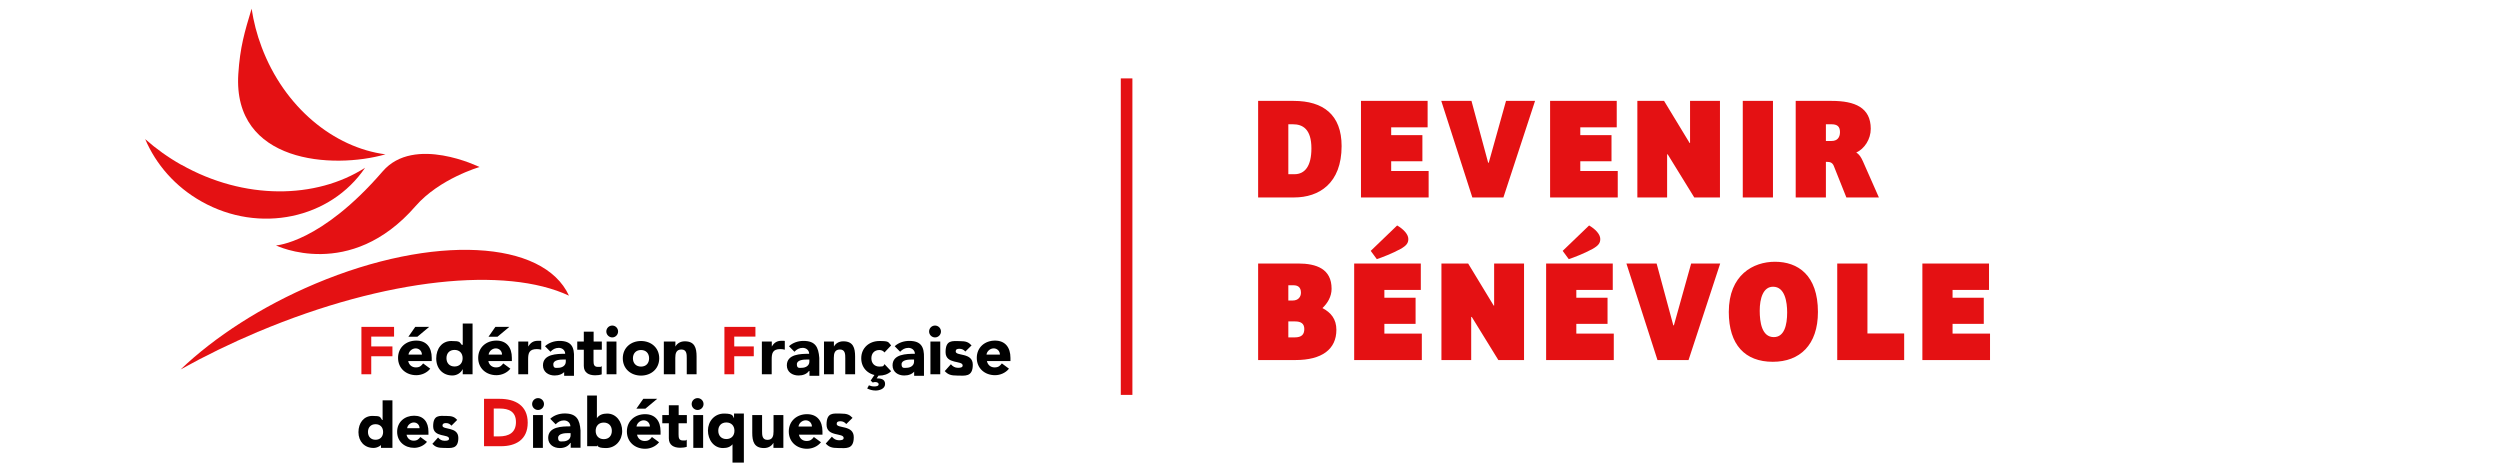 <svg width="861" height="163" viewBox="0 0 861 163" fill="none" xmlns="http://www.w3.org/2000/svg">
<path d="M433.3 68V34.75H445.55C455.75 34.75 462.05 39.55 462.05 50.3C462.05 63.2 454.25 68 445.7 68H433.3ZM443.7 42.8V60H445.8C449.45 60 451.65 57.15 451.65 51.1C451.65 44.4 448.6 42.8 445.3 42.8H443.7ZM468.722 68V34.75H491.672V43.85H479.122V46.55H489.872V55.55H479.122V58.9H492.022V68H468.722ZM517.773 68H507.073L496.373 34.75H506.773L512.523 56.05H512.723L518.673 34.75H528.673L517.773 68ZM533.853 68V34.75H556.803V43.85H544.253V46.55H555.003V55.55H544.253V58.9H557.153V68H533.853ZM582.054 34.75H592.354V68H583.504L574.354 53.15H574.154V68H563.904V34.75H573.104L581.904 49.25H582.054V34.75ZM610.61 68H600.21V34.75H610.61V68ZM628.839 55.75V68H618.439V34.75H630.839C638.839 34.75 644.289 37.05 644.289 44.35C644.289 48 642.089 51.25 639.289 52.55C640.289 53.1 640.939 54.1 641.589 55.55L647.089 68H635.889L631.539 57.1C631.089 56.05 630.339 55.75 629.289 55.75H628.839ZM628.839 48.55H630.839C632.639 48.55 633.689 47.45 633.689 45.5C633.689 43.55 632.739 42.8 630.739 42.8H628.839V48.55ZM433.3 90.75H447.05C453.4 90.75 458.6 92.6 458.6 99.45C458.6 102.15 457.2 104.45 455.45 106.1C458.4 107.65 460.25 109.9 460.25 113.6C460.25 120.3 455.25 124 446.15 124H433.3V90.75ZM443.7 110.7V116.2H445.85C448.35 116.2 449.2 115.15 449.2 113.3C449.2 111.45 448.05 110.7 446.05 110.7H443.7ZM443.7 98.25V103.5H445.2C447.15 103.5 448.05 102.2 448.05 100.8C448.05 98.9 446.95 98.25 445.5 98.25H443.7ZM466.378 124V90.75H489.328V99.85H476.778V102.55H487.528V111.55H476.778V114.9H489.678V124H466.378ZM472.078 86.4L481.178 77.65C483.178 78.8 485.028 80.6 485.028 82.3C485.028 83.65 484.478 84.55 482.328 85.75C479.628 87.25 475.728 88.75 474.178 89.25L472.078 86.4ZM514.579 90.75H524.879V124H516.029L506.879 109.15H506.679V124H496.429V90.75H505.629L514.429 105.25H514.579V90.75ZM532.486 124V90.75H555.436V99.85H542.886V102.55H553.636V111.55H542.886V114.9H555.786V124H532.486ZM538.186 86.4L547.286 77.65C549.286 78.8 551.136 80.6 551.136 82.3C551.136 83.65 550.586 84.55 548.436 85.75C545.736 87.25 541.836 88.75 540.286 89.25L538.186 86.4ZM581.536 124H570.836L560.136 90.75H570.536L576.286 112.05H576.486L582.436 90.75H592.436L581.536 124ZM626.097 107.45C626.097 118.8 619.847 124.6 610.547 124.6C600.997 124.6 595.397 118.75 595.397 107.45C595.397 94.65 603.847 90.15 611.297 90.15C619.197 90.15 626.097 94.75 626.097 107.45ZM606.047 107C606.047 110.9 606.747 116.1 610.897 116.1C614.497 116.1 615.497 112 615.497 107.6C615.497 104.05 614.747 98.75 610.647 98.75C607.247 98.75 606.047 102.75 606.047 107ZM632.745 124V90.75H643.145V114.85H655.795V124H632.745ZM662.064 124V90.75H685.014V99.85H672.464V102.55H683.214V111.55H672.464V114.9H685.364V124H662.064Z" fill="#E41113"/>
<rect x="386" y="27" width="4" height="109" fill="#E41113"/>
<path d="M124.473 112.578H135.717V115.926H127.857V119.31H135.153V122.693H127.857V128.897H124.473V112.578Z" fill="#E41113"/>
<path d="M145.304 122.129C145.304 120.966 144.422 119.98 143.154 119.98C141.885 119.98 140.792 121.037 140.686 122.129H145.304ZM143.013 112.578H147.806L143.753 115.962H140.651L143.013 112.578ZM148.158 126.993C147.031 128.403 145.198 129.214 143.365 129.214C139.876 129.214 137.091 126.888 137.091 123.257C137.091 119.627 139.876 117.301 143.365 117.301C146.854 117.301 148.687 119.627 148.687 123.257V124.35H140.581C140.863 125.689 141.85 126.535 143.224 126.535C144.599 126.535 145.127 125.936 145.727 125.161L148.158 126.958V126.993Z" fill="black"/>
<path d="M156.547 120.508C154.785 120.508 153.762 121.671 153.762 123.363C153.762 125.055 154.82 126.218 156.547 126.218C158.274 126.218 159.331 125.055 159.331 123.363C159.331 121.671 158.274 120.508 156.547 120.508ZM162.75 128.897H159.367V127.205H159.296C158.767 128.368 157.393 129.32 155.807 129.32C152.458 129.32 150.238 126.888 150.238 123.469C150.238 120.05 152.212 117.442 155.419 117.442C158.626 117.442 158.203 117.83 159.014 118.746H159.367V111.415H162.75V128.861V128.897Z" fill="black"/>
<path d="M172.901 122.129C172.901 120.966 172.02 119.98 170.751 119.98C169.482 119.98 168.389 121.037 168.284 122.129H172.901ZM170.61 112.578H175.403L171.35 115.962H168.248L170.61 112.578ZM175.756 126.993C174.628 128.403 172.795 129.214 170.962 129.214C167.473 129.214 164.689 126.888 164.689 123.257C164.689 119.627 167.473 117.301 170.962 117.301C174.452 117.301 176.284 119.627 176.284 123.257V124.35H168.178C168.46 125.689 169.447 126.535 170.821 126.535C172.196 126.535 172.725 125.936 173.324 125.161L175.756 126.958V126.993Z" fill="black"/>
<path d="M178.54 117.618H181.924V119.31H181.959C182.699 118.041 183.686 117.371 185.237 117.371C186.787 117.371 186.083 117.371 186.4 117.477V120.438C185.906 120.297 185.413 120.226 184.884 120.226C182.206 120.226 181.888 121.671 181.888 123.751V128.897H178.505V117.618H178.54Z" fill="black"/>
<path d="M194.013 123.821C192.955 123.821 190.559 123.927 190.559 125.443C190.559 126.958 191.44 126.676 192.215 126.676C193.59 126.676 194.859 125.936 194.859 124.561V123.821H194.013ZM194.295 127.769H194.612C193.837 128.861 192.427 129.32 191.017 129.32C188.902 129.32 186.999 128.121 186.999 125.83C186.999 121.918 191.757 121.848 194.647 121.848C194.647 120.614 193.625 119.803 192.427 119.803C191.228 119.803 190.347 120.332 189.572 121.143L187.704 119.239C188.973 118.041 190.841 117.407 192.673 117.407C196.762 117.407 197.855 119.486 197.678 123.257V129.425H194.295V127.593V127.734V127.769Z" fill="black"/>
<path d="M207.23 120.438H204.41V124.244C204.41 125.478 204.551 126.359 205.926 126.359C207.3 126.359 206.948 126.324 207.23 126.042V128.932C206.49 129.179 205.679 129.249 204.939 129.249C202.754 129.249 201.062 128.333 201.062 126.006V120.438H198.806V117.618H201.062V114.235H204.445V117.618H207.265V120.438H207.23Z" fill="black"/>
<path d="M208.922 117.618H212.305V128.897H208.922V117.618ZM210.86 112.12C211.988 112.12 212.869 113.036 212.869 114.164C212.869 115.292 211.953 116.208 210.86 116.208C209.767 116.208 208.816 115.292 208.816 114.164C208.816 113.036 209.732 112.12 210.86 112.12Z" fill="black"/>
<path d="M220.764 126.253C222.526 126.253 223.548 125.09 223.548 123.398C223.548 121.707 222.491 120.543 220.764 120.543C219.037 120.543 217.98 121.707 217.98 123.398C217.98 125.09 219.037 126.253 220.764 126.253ZM220.764 117.442C224.253 117.442 227.038 119.768 227.038 123.398C227.038 127.029 224.253 129.355 220.764 129.355C217.275 129.355 214.49 127.029 214.49 123.398C214.49 119.768 217.275 117.442 220.764 117.442Z" fill="black"/>
<path d="M228.659 117.618H232.606V119.31H232.642C233.1 118.429 234.193 117.548 235.849 117.548C239.268 117.548 239.902 119.839 239.902 122.799V128.897H236.519V123.363C236.519 122.059 236.519 120.367 234.686 120.367C232.853 120.367 232.571 121.777 232.571 123.257V128.897H228.624V117.618H228.659Z" fill="black"/>
<path d="M249.489 112.578H260.168V115.926H252.873V119.31H259.604V122.693H252.873V128.897H249.489V112.578Z" fill="#E41113"/>
<path d="M262.424 117.618H265.808V119.31H265.843C266.583 118.041 267.57 117.371 269.121 117.371C270.672 117.371 269.967 117.371 270.284 117.477V120.438C269.79 120.297 269.297 120.226 268.768 120.226C266.09 120.226 265.772 121.671 265.772 123.751V128.897H262.389V117.618H262.424Z" fill="black"/>
<path d="M277.897 123.821C276.839 123.821 274.443 123.927 274.443 125.443C274.443 126.958 275.324 126.676 276.099 126.676C277.474 126.676 278.743 125.936 278.743 124.561V123.821H277.897ZM278.778 127.769H278.602C277.826 128.861 276.452 129.32 275.007 129.32C272.892 129.32 270.989 128.121 270.989 125.83C270.989 121.918 275.747 121.848 278.672 121.848C278.672 120.614 277.65 119.803 276.452 119.803C275.253 119.803 274.372 120.332 273.597 121.143L271.729 119.239C272.998 118.041 274.866 117.407 276.699 117.407C280.787 117.407 281.88 119.486 282.162 123.257V129.425H278.778V127.593V127.734V127.769Z" fill="black"/>
<path d="M283.818 117.618H287.202V119.31H287.237C287.695 118.429 288.788 117.548 290.444 117.548C293.863 117.548 294.497 119.839 294.497 122.799V128.897H291.114V123.363C291.114 122.059 291.114 120.367 289.281 120.367C287.448 120.367 287.166 121.777 287.166 123.257V128.897H283.783V117.618H283.818Z" fill="black"/>
<path d="M301.899 130.306C303.274 130.306 304.824 130.518 304.824 132.245C304.824 133.972 302.78 134.501 301.582 134.501C300.383 134.501 299.502 134.183 298.656 133.796L299.256 132.703C299.643 132.844 300.242 133.091 301.053 133.091C301.864 133.091 302.604 132.95 302.604 132.351C302.604 131.752 301.899 131.575 301.441 131.575C300.983 131.575 300.877 131.646 300.595 131.752L299.855 131.082L301.3 128.932H302.851L301.899 130.342V130.306ZM304.613 121.389C304.26 120.896 303.626 120.543 302.886 120.543C301.124 120.543 300.101 121.707 300.101 123.398C300.101 125.09 301.159 126.253 302.886 126.253C304.613 126.253 304.225 125.866 304.613 125.407L306.904 127.839C305.811 128.967 304.19 129.355 302.886 129.355C299.397 129.355 296.612 127.029 296.612 123.398C296.612 119.768 299.397 117.442 302.886 117.442C306.375 117.442 305.811 117.83 306.904 118.957L304.613 121.389Z" fill="black"/>
<path d="M313.953 123.821C312.896 123.821 310.499 123.927 310.499 125.443C310.499 126.958 311.38 126.676 312.155 126.676C313.53 126.676 314.799 125.936 314.799 124.561V123.821H313.953ZM314.799 127.769H315.01C314.235 128.861 312.86 129.32 311.415 129.32C309.301 129.32 307.397 128.121 307.397 125.83C307.397 121.918 312.155 121.848 315.081 121.848C315.081 120.614 314.059 119.803 312.86 119.803C311.662 119.803 310.781 120.332 310.005 121.143L308.137 119.239C309.406 118.041 311.274 117.407 313.142 117.407C317.231 117.407 318.323 119.486 318.218 123.257V129.425H314.834V127.593V127.734L314.799 127.769Z" fill="black"/>
<path d="M320.438 117.618H323.822V128.897H320.438V117.618ZM322.024 112.12C323.152 112.12 324.068 113.036 324.068 114.164C324.068 115.292 323.152 116.208 322.024 116.208C320.896 116.208 319.98 115.292 319.98 114.164C319.98 113.036 320.896 112.12 322.024 112.12Z" fill="black"/>
<path d="M332.457 121.072C331.928 120.438 331.258 120.12 330.412 120.12C329.567 120.12 329.144 120.367 329.144 121.037C329.144 122.729 335.03 121.284 335.03 125.619C335.03 129.954 332.245 129.355 329.813 129.355C327.381 129.355 326.465 128.967 325.372 127.804L327.487 125.443C328.122 126.218 328.897 126.676 329.954 126.676C331.012 126.676 331.54 126.465 331.54 125.865C331.54 124.033 325.654 125.584 325.654 121.284C325.654 116.984 328.016 117.477 330.412 117.477C332.809 117.477 333.549 117.865 334.607 118.957L332.457 121.072Z" fill="black"/>
<path d="M344.37 122.13C344.37 120.966 343.489 119.98 342.22 119.98C340.951 119.98 339.858 121.037 339.753 122.13H344.37ZM347.471 126.993C346.343 128.403 344.511 129.214 342.678 129.214C339.189 129.214 336.404 126.888 336.404 123.257C336.404 119.627 339.189 117.301 342.678 117.301C346.167 117.301 348 119.627 348 123.257V124.35H339.894C340.176 125.689 341.162 126.535 342.537 126.535C343.912 126.535 344.44 125.936 345.039 125.161L347.471 126.958V126.993Z" fill="black"/>
<path d="M129.337 146.096C127.716 146.096 126.729 147.189 126.729 148.775C126.729 150.361 127.716 151.454 129.337 151.454C130.959 151.454 131.946 150.361 131.946 148.775C131.946 147.189 130.959 146.096 129.337 146.096ZM135.153 154.238H131.205V152.546H131.84C131.346 153.392 130.078 154.273 128.633 154.273C125.531 154.273 123.451 152.018 123.451 148.846C123.451 145.673 125.284 143.241 128.245 143.241C131.205 143.241 130.853 143.594 131.593 144.651H131.769V137.884H135.153V154.203V154.238Z" fill="black"/>
<path d="M144.493 147.471C144.493 146.378 143.682 145.497 142.519 145.497C141.356 145.497 140.299 146.484 140.228 147.471H144.528H144.493ZM147.066 152.159C146.044 153.463 144.317 154.238 142.625 154.238C139.382 154.238 136.774 152.088 136.774 148.705C136.774 145.321 139.382 143.171 142.625 143.171C145.868 143.171 147.559 145.321 147.559 148.705V149.727H140.017C140.263 150.96 141.215 151.771 142.449 151.771C143.682 151.771 144.211 151.242 144.775 150.502L147.031 152.159H147.066Z" fill="black"/>
<path d="M155.454 146.59C154.961 145.991 154.362 145.709 153.586 145.709C152.811 145.709 152.388 145.955 152.388 146.59C152.388 148.141 157.851 146.837 157.851 150.819C157.851 154.802 155.243 154.273 153.022 154.273C150.802 154.273 149.921 153.921 148.899 152.864L150.872 150.678C151.472 151.418 152.176 151.806 153.163 151.806C154.15 151.806 154.644 151.63 154.644 151.066C154.644 149.374 149.181 150.819 149.181 146.801C149.181 142.783 151.401 143.242 153.586 143.242C155.771 143.242 156.512 143.594 157.463 144.616L155.49 146.59H155.454Z" fill="black"/>
<path d="M170.081 150.291H171.914C175.227 150.291 177.694 149.022 177.694 145.356C177.694 141.691 175.156 140.704 172.161 140.704H170.046V150.291H170.081ZM166.698 137.356H172.09C177.342 137.356 181.747 139.576 181.747 145.568C181.747 151.559 177.447 153.674 172.584 153.674H166.698V137.356Z" fill="#E41113"/>
<path d="M183.58 142.96H186.964V154.238H183.58V142.96ZM185.307 137.109C186.435 137.109 187.351 138.025 187.351 139.153C187.351 140.281 186.435 141.197 185.307 141.197C184.179 141.197 183.263 140.281 183.263 139.153C183.263 138.025 184.179 137.109 185.307 137.109Z" fill="black"/>
<path d="M195.669 149.163C194.612 149.163 192.215 149.268 192.215 150.784C192.215 152.3 193.096 152.018 193.872 152.018C195.246 152.018 196.515 151.313 196.515 149.903V149.163H195.669ZM196.55 152.546H196.409C195.634 153.815 194.224 154.309 192.814 154.309C190.7 154.309 188.796 153.11 188.796 150.819C188.796 146.907 193.555 146.837 196.445 146.837C196.445 145.603 195.423 144.792 194.224 144.792C193.026 144.792 192.145 145.321 191.369 146.132L189.501 144.228C190.77 143.03 192.638 142.396 194.471 142.396C198.559 142.396 199.652 144.475 199.934 148.246V154.203H196.55V152.511V152.546Z" fill="black"/>
<path d="M207.935 151.242C209.697 151.242 210.719 150.079 210.719 148.387C210.719 146.696 209.662 145.532 207.935 145.532C206.208 145.532 205.15 146.696 205.15 148.387C205.15 150.079 206.208 151.242 207.935 151.242ZM202.19 136.228H205.573V144.123H205.503C206.278 142.854 207.653 142.431 209.098 142.431C212.305 142.431 214.279 145.321 214.279 148.458C214.279 151.595 212.058 154.309 208.71 154.309C205.362 154.309 205.785 153.357 205.256 152.546H205.609V153.674H202.225V136.228H202.19Z" fill="black"/>
<path d="M223.83 146.907C223.83 145.744 222.949 144.757 221.68 144.757C220.412 144.757 219.319 145.814 219.213 146.907H223.83ZM221.539 137.356H226.333L222.28 140.739H219.178L221.539 137.356ZM226.967 152.335C225.839 153.745 224.007 154.555 222.174 154.555C218.685 154.555 215.9 152.229 215.9 148.599C215.9 144.969 218.685 142.642 222.174 142.642C225.663 142.642 227.496 144.969 227.496 148.599V149.691H219.389C219.671 151.031 220.658 151.877 222.033 151.877C223.407 151.877 223.936 151.277 224.535 150.502L226.967 152.3V152.335Z" fill="black"/>
<path d="M236.519 145.779H233.699V149.586C233.699 150.819 233.84 151.7 235.215 151.7C236.589 151.7 236.237 151.665 236.519 151.383V153.886C235.779 154.132 234.968 154.203 234.228 154.203C232.043 154.203 230.351 153.286 230.351 150.96V145.779H228.095V142.96H230.351V139.576H233.734V142.96H236.554V145.779H236.519Z" fill="black"/>
<path d="M238.774 142.96H242.158V154.238H238.774V142.96ZM240.255 137.109C241.383 137.109 242.299 138.025 242.299 139.153C242.299 140.281 241.383 141.197 240.255 141.197C239.127 141.197 238.211 140.281 238.211 139.153C238.211 138.025 239.127 137.109 240.255 137.109Z" fill="black"/>
<path d="M250.159 145.497C248.396 145.497 247.374 146.66 247.374 148.352C247.374 150.044 248.432 151.207 250.159 151.207C251.886 151.207 252.943 150.044 252.943 148.352C252.943 146.66 251.886 145.497 250.159 145.497ZM256.221 159.313H252.273V152.546H252.591C251.815 153.921 250.441 154.309 248.996 154.309C245.788 154.309 243.815 151.418 243.815 148.282C243.815 145.145 246.035 142.431 249.383 142.431C252.732 142.431 252.309 143.382 252.837 144.123H252.802V142.431H256.186V159.313H256.221Z" fill="black"/>
<path d="M269.755 154.238H266.372V152.546H266.336C265.878 153.427 264.786 154.309 263.129 154.309C259.71 154.309 259.076 152.018 259.076 149.057V142.96H262.459V148.493C262.459 149.797 262.459 151.489 264.292 151.489C266.125 151.489 266.407 150.079 266.407 148.599V142.96H269.79V154.238H269.755Z" fill="black"/>
<path d="M279.624 146.907C279.624 145.744 278.743 144.757 277.474 144.757C276.205 144.757 275.112 145.814 275.007 146.907H279.624ZM282.725 152.335C281.598 153.745 279.765 154.555 277.932 154.555C274.443 154.555 271.658 152.229 271.658 148.599C271.658 144.969 274.443 142.642 277.932 142.642C281.421 142.642 283.254 144.969 283.254 148.599V149.691H275.148C275.43 151.031 276.417 151.877 277.791 151.877C279.166 151.877 279.694 151.277 280.294 150.502L282.725 152.3V152.335Z" fill="black"/>
<path d="M291.431 146.026C290.902 145.391 290.233 145.074 289.422 145.074C288.611 145.074 288.153 145.321 288.153 145.991C288.153 147.682 294.039 146.237 294.039 150.573C294.039 154.908 291.255 154.309 288.823 154.309C286.391 154.309 285.475 153.921 284.382 152.758L286.497 150.396C287.166 151.172 287.907 151.63 288.964 151.63C290.021 151.63 290.55 151.418 290.55 150.819C290.55 148.987 284.664 150.537 284.664 146.237C284.664 141.937 287.025 142.431 289.422 142.431C291.819 142.431 292.559 142.819 293.616 143.911L291.466 146.026H291.431Z" fill="black"/>
<path fill-rule="evenodd" clip-rule="evenodd" d="M88.841 114.27C79.5 118.217 70.548 122.588 62.195 127.24C73.967 116.032 90.074 105.529 108.613 97.704C149.357 80.54 187.175 82.655 195.951 101.828C174.346 91.677 133.038 95.66 88.876 114.27" fill="#E41113"/>
<path fill-rule="evenodd" clip-rule="evenodd" d="M62.477 56.785C57.895 54.212 53.736 51.216 50 47.903C53.701 56.608 60.327 64.292 69.42 69.402C89.369 80.646 113.865 75.324 125.742 57.771C108.789 68.627 84.082 68.944 62.477 56.749" fill="#E41113"/>
<path fill-rule="evenodd" clip-rule="evenodd" d="M90.109 16.217C88.453 11.847 87.325 7.406 86.655 3C84.223 11.071 82.672 16.217 82.073 25.487C80.135 56.185 114.57 58.335 132.756 53.154C114.957 50.828 97.898 36.941 90.109 16.217Z" fill="#E41113"/>
<path d="M165.147 57.525C165.147 57.525 142.66 46.422 131.805 59.005C110.481 83.712 95.044 84.523 95.044 84.523C95.044 84.523 120.561 96.964 143.118 70.988C151.366 61.507 165.147 57.525 165.147 57.525Z" fill="#E41113"/>
</svg>
